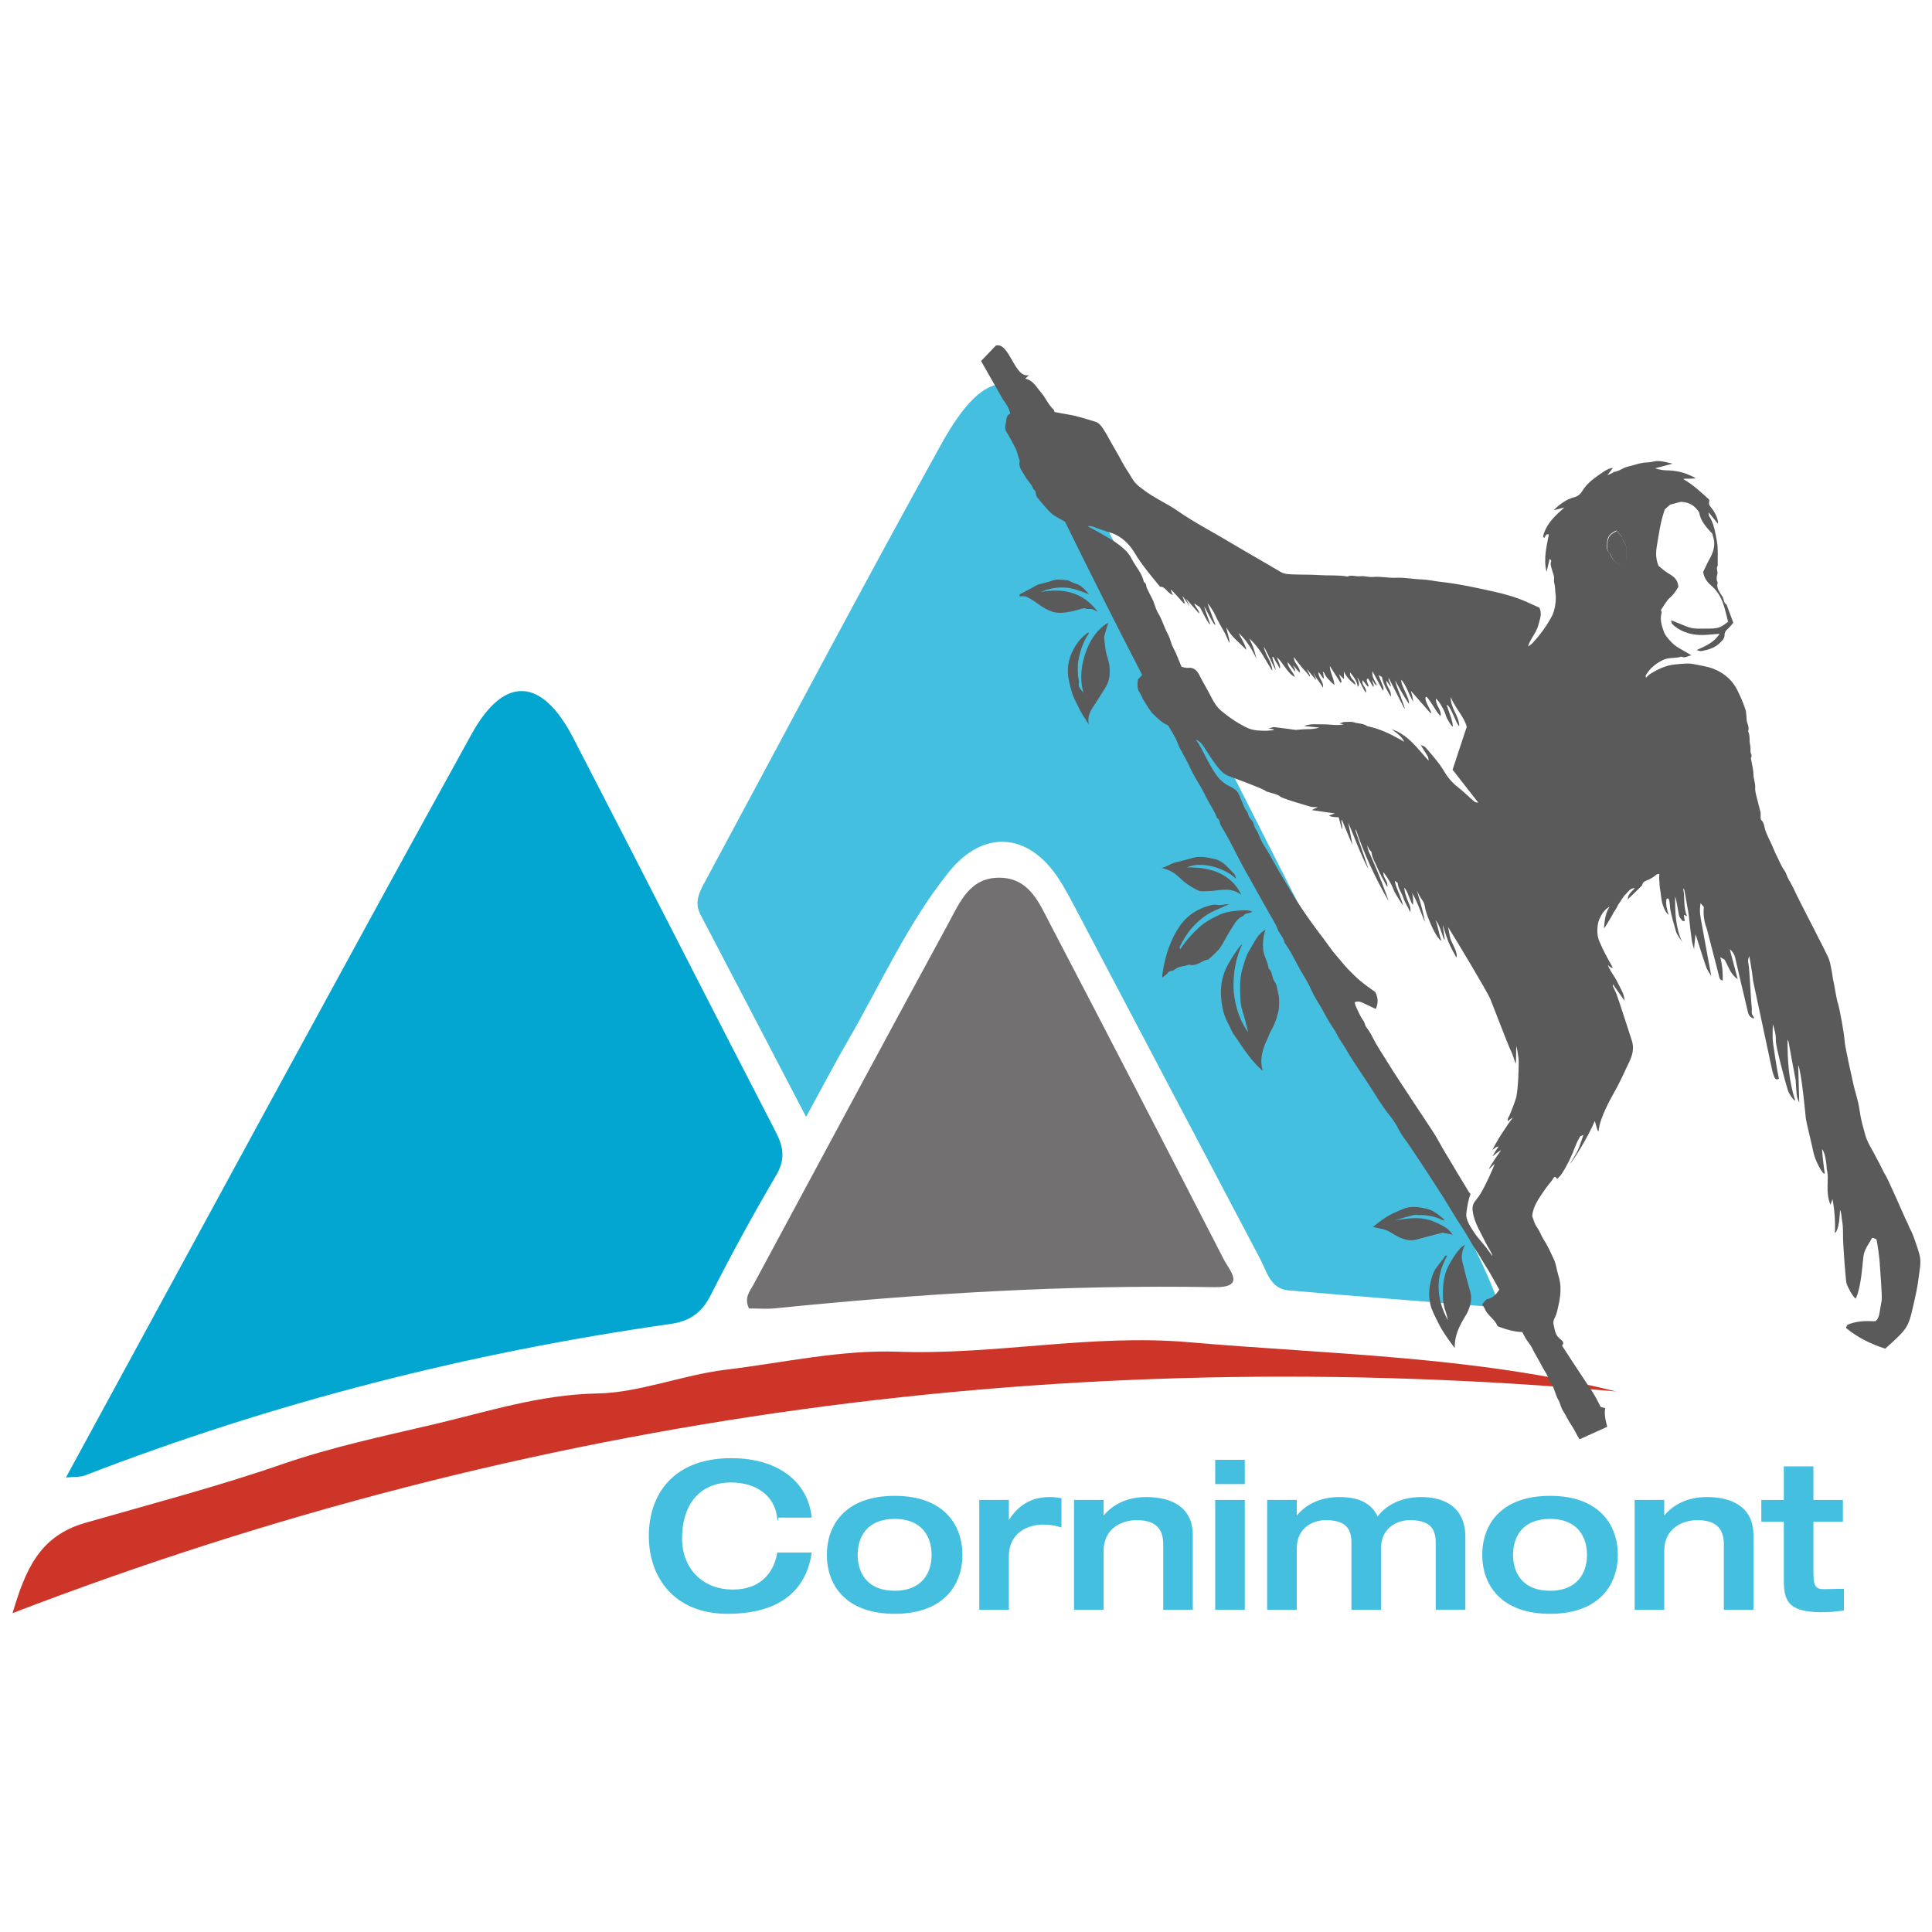 <?xml version="1.0" encoding="utf-8"?>
<!-- Generator: Adobe Illustrator 28.1.0, SVG Export Plug-In . SVG Version: 6.00 Build 0)  -->
<svg version="1.1" id="Calque_1" xmlns="http://www.w3.org/2000/svg" xmlns:xlink="http://www.w3.org/1999/xlink" x="0px" y="0px"
	 viewBox="0 0 2834.65 2834.65" style="enable-background:new 0 0 2834.65 2834.65;" xml:space="preserve">
<style type="text/css">
	.st0{fill:#45BFDF;}
	.st1{fill:#03A6D0;}
	.st2{fill:#727070;}
	.st3{fill:#CD3529;}
	.st4{fill:#45BFDF;stroke:#45BFDF;stroke-width:2;stroke-miterlimit:10;}
	.st5{fill:#5A5A5A;}
</style>
<g>
	<g>
		<g>
			<path class="st0" d="M2200.79,1918.48c-107.82-8.67-209.28-16.33-310.59-25.25c-26.29-2.3-31.42-27.5-41.22-46.04
				c-88.41-167.28-176.37-334.81-264.58-502.2c-10.1-19.16-19.89-38.66-31.79-56.7c-44.25-67.06-110.15-71.46-160.38-8.95
				c-60.88,75.78-100.22,164.89-148.65,248.39c-19.72,34.01-37.88,68.94-60.86,110.99c-53.53-102.61-104.2-199.82-155.04-296.93
				c-9.82-18.74-0.95-34.01,7.6-49.86C1150.3,1078.5,1263.39,864,1380.87,651.94c66.16-119.44,118.71-118.49,182.6,5.25
				c182.68,353.69,361.91,709.15,542.07,1064.13C2137.24,1783.86,2175.01,1843.7,2200.79,1918.48z"/>
			<path class="st1" d="M96.72,2167.85c200.83-368.73,396.42-730.3,594.9-1090.31c48.2-87.43,103.28-83.89,149.38,5.08
				c99.55,192.16,197.38,385.23,296.85,577.42c11.81,22.81,14.81,40.85,0.87,64.53c-33.95,57.63-65.96,116.49-96.21,176.14
				c-13.1,25.84-31.14,37.91-58.86,41.83c-295.02,41.95-581.99,115.12-860.07,222.61C118.54,2167.15,112.54,2166.39,96.72,2167.85z"
				/>
			<path class="st2" d="M1098.92,1919.71c-7.6-15.57,1.35-25.2,6.73-35.21c95.11-176.82,190.12-353.69,286.02-530.06
				c16.61-30.55,31.09-67.06,74.91-66.66c43.55,0.39,57.88,36.7,73.99,67.53c85.66,163.88,170.53,328.19,255.07,492.69
				c8.42,16.36,33.28,41.36-14.28,40.54c-215.09-3.7-429.42,9.2-643.33,31C1124.71,1920.89,1111.1,1919.71,1098.92,1919.71z"/>
			<path class="st3" d="M2371.13,2041.56c-808.5-71.63-1592.81,33.22-2352.72,325.24c18.99-63.55,39.2-113.04,106.7-132.46
				c96.52-27.75,194.55-53.39,288.43-85.88c73.57-25.48,149.46-41.41,223.14-58.72c77.86-18.29,155.72-43.77,239.81-45.23
				c61.47-1.07,124.57-27.1,188.35-34.85c84-10.18,168.48-29.4,252.12-26.43c143.04,5.11,283.74-26.35,427.17-13.94
				C1953.27,1987.36,2163.89,1989.74,2371.13,2041.56z"/>
		</g>
	</g>
	<g>
		<path class="st4" d="M1141.2,2225.73c-4.49-32.43-31.23-51.63-69.05-51.63c-41.44,0-72.36,27.61-72.36,83.44
			c0,44.72,30.92,75.64,75.36,75.64c46.83,0,62.46-31.82,66.05-54.35h48.62c-6.31,42.62-34.23,87.96-122.47,87.96
			c-77.44,0-114.39-52.83-114.39-113.18c0-60.35,35.44-113.18,119.78-113.18c73.85,0,112.29,39.03,117.08,85.27h-48.62V2225.73z"/>
		<path class="st4" d="M1312.63,2195.71c71.15,0,98.45,41.72,98.45,85.55c0,43.83-27.33,85.55-98.45,85.55s-98.45-41.72-98.45-85.55
			C1214.17,2237.43,1241.47,2195.71,1312.63,2195.71z M1312.63,2334.99c40.23,0,55.24-26.12,55.24-53.73
			c0-27.61-15.01-53.73-55.24-53.73c-40.23,0-55.24,26.12-55.24,53.73C1257.38,2308.87,1272.39,2334.99,1312.63,2334.99z"/>
		<path class="st4" d="M1437.82,2201.71h41.44v30.92h0.59c11.11-18.01,28.23-35.13,60.04-35.13c6.31,0,11.11,0.59,16.5,1.52v40.82
			c-11.42-3.59-19.22-3.9-26.43-3.9c-21.01,0-50.73,11.11-50.73,48.03v76.85h-41.44v-159.11H1437.82z"/>
		<path class="st4" d="M1576.81,2201.71h41.44v24.02h0.59c13.52-17.11,34.51-28.23,62.74-28.23c34.23,0,67.53,12.32,67.53,55.24
			v108.08h-41.41v-94.86c0-17.11-5.7-36.61-39.93-36.61c-21.6,0-49.52,12.01-49.52,45.93v85.55h-41.44L1576.81,2201.71
			L1576.81,2201.71z"/>
		<path class="st4" d="M1783.96,2142.85h41.41v33.61h-41.41V2142.85z M1783.96,2201.71h41.41v159.11h-41.41V2201.71z"/>
		<path class="st4" d="M1983.9,2265.94c0-16.5-2.1-36.61-39.03-36.61c-14.42,0-43.24,8.11-43.24,42.93v88.55h-41.44v-159.11h41.44
			v24.02h0.59c13.52-17.11,34.51-28.23,62.74-28.23c18.6,0,45.03,3.31,56.14,29.43c10.21-14.7,31.23-29.43,64.53-29.43
			c25.5,0,63.35,9.01,63.35,57.63v105.66h-41.44v-94.86c0-16.5-2.1-36.61-39.03-36.61c-14.42,0-43.24,8.11-43.24,42.93v88.55h-41.44
			v-94.83H1983.9z"/>
		<path class="st4" d="M2274.21,2195.71c71.15,0,98.45,41.72,98.45,85.55c0,43.83-27.33,85.55-98.45,85.55s-98.45-41.72-98.45-85.55
			C2175.75,2237.43,2203.05,2195.71,2274.21,2195.71z M2274.21,2334.99c40.23,0,55.24-26.12,55.24-53.73
			c0-27.61-15.01-53.73-55.24-53.73s-55.24,26.12-55.24,53.73C2218.96,2308.87,2233.97,2334.99,2274.21,2334.99z"/>
		<path class="st4" d="M2399.4,2201.71h41.41v24.02h0.59c13.52-17.11,34.51-28.23,62.74-28.23c34.23,0,67.53,12.32,67.53,55.24
			v108.08h-41.41v-94.86c0-17.11-5.7-36.61-39.93-36.61c-21.6,0-49.52,12.01-49.52,45.93v85.55h-41.41L2399.4,2201.71
			L2399.4,2201.71z"/>
		<path class="st4" d="M2618.25,2231.74h-33.02v-30.02h33.02v-49.24h41.41v49.24h43.24v30.02h-43.24v72.64
			c0,18.32,0.9,28.23,15.01,28.23c10.21,0,19.81-0.31,29.71-0.59v30.02c-11.11,1.51-19.22,2.41-31.82,2.41
			c-50.45,0-54.35-18.01-54.35-48.03v-84.68H2618.25z"/>
	</g>
</g>
<g>
	<g>
		<path class="st5" d="M1461.21,507c20.11-5.32,27.29,48.91,48.49,43.31c-2.11,2.03-3.3,3.18-5.42,5.22
			c11.59,2.6,15.77,11.76,22.16,19.03c7.4,8.42,11.42,19.13,19.75,26.71c0.66,0.6,0.59,1.99,0.9,3.17
			c7.25,1.36,14.56,2.87,21.91,4.07c13.01,2.12,25.41,6.54,38,10.2c5.73,1.67,9.25,6.83,12.24,11.43
			c6.08,9.34,10.88,19.49,16.7,29.01c6.49,10.63,11.58,22.02,18.66,32.37c3.66,5.35,6.39,11.33,10.68,16.42
			c3.77,4.47,8.36,7.59,12.93,11.06c15.66,11.88,33.87,19.57,49.85,30.72c23.89,16.67,49.75,29.92,74.65,44.83
			c25.07,15.02,50.57,29.3,75.67,44.26c6.17,3.68,12.64,3.75,19.2,3.99c12.76,0.47,25.56,0.11,38.29,0.99
			c13.68,0.95,27.48-0.38,41.07,2.08c6.19-2.76,12.51,0.32,18.8-0.44c6.17-0.75,12.51,1.66,18.47,1.09
			c11.61-1.11,22.93,1.71,34.36,1.15c12.51-0.61,24.7,2.16,37.13,2.45c8.73,0.2,17.39,2.34,26.12,3.31
			c26.93,2.99,53.39,8.59,79.76,14.53c16.76,3.77,33.41,8.26,49.13,15.53c6.22,2.88,12.49,5.62,17.97,8.08
			c4.26,9.41,0.45,17.27-1.5,25.25c-1.83,7.5-6.3,13.74-10.06,20.3c-2.02,3.52-4.07,7.01-5.1,11.52c2.18-1.7,4.65-3.13,6.5-5.13
			c11.44-12.35,21.37-25.76,29.07-40.81c3.35-6.55,5.69-20.19,4.96-28.57c-0.3-3.49-0.99-9.18-1.07-12.69
			c-0.08-3.9-2.05-7.17-1.33-11.6c0.72-4.45-2.02-9.43-3.16-14.2c-0.94-3.92-2.87-7.71-1.09-11.99c0.4-0.96-0.56-2.49-2.21-3.72
			c-1.45,6.06-2.91,12.11-4.6,19.19c-4.69-19.16-0.05-37.03,3.47-55.06c-5.15-1.34-4.76,3.44-7.11,5.24
			c-0.48-0.87-1.49-1.85-1.32-2.56c2.14-9.24,7-17.25,12.88-24.38c5.14-6.24,11.56-11.43,18.19-17.83l-15.61,4.13
			c7.91-8.67,20.06-16.67,29.02-18.76c5.7-1.33,9.64-4.27,12.7-9.21c5.66-9.12,13.39-16.1,22.3-22.24
			c6.57-4.53,12.63-9.61,20.5-11.7c0.61-0.16,1.3,0.02,2.21,0.04c-2.17,2.82-4.27,5.57-7.96,10.38c4.11-1.76,6.03-2.52,7.89-3.42
			c0.55-0.27,0.89-1.31,1.38-1.34c7.79-0.59,13.63-6.27,21.06-7.89c7.56-1.65,14.9-4.5,22.52-5.63c4.22-0.63,8.59-0.28,12.92-1.34
			c3.73-0.91,7.59-1.38,11.42-1.02c5.58,0.51,10.97,2.13,18.53,3.74l-25.78,6.82c5.4,1.64,10.35,2.83,15.86,2.94
			c12.04,0.24,24.21,1.99,35.4,7.42c2.79,1.35,5.81,2.24,8.49,4.41c-3.19,0.17-6.37,0.46-9.56,0.48c-2.86,0.02-5.72-0.23-8.93,0.51
			c14.58,8.21,26.39,19.45,38.31,30.35c0.29,3.27-1.77,5.88,1.23,9.52c5.44,6.6,10.13,14.14,11.64,22.99
			c0.1,0.6-0.25,1.27-0.49,2.37c-4.11-5.05-8.04-9.88-13.37-16.43c0.43,3.43,0.24,4.61,0.72,5.35c7.23,11.09,9.01,24.1,11.35,36.5
			c2.22,11.82,1.03,24.29,1.33,36.48c-3.1,4,0.76,8.3-0.67,12.77c-1.08,3.38-1.57,8,0.62,11.83c-2.63,8.6,3.19,14.51,7.02,20.85
			c2.24,3.71,1.36,8.99,5.89,11.44c3.21,8.66,6.42,17.32,9.92,26.74c-2.39,2.81-4.45,5.85-7.13,8.2c-3.14,2.75-5.78,5.55-5.66,9.97
			c0.13,4.95-3.12,7.66-6.21,10.89c-7.5,7.83-17.19,10.55-27.2,12.55c-2.18,0.44-4.7-0.77-7.78-1.36
			c13.28-5.92,25.92-11.19,33.92-23.99c-6.31,0.52-12.13,0.98-17.94,1.47c-15.65,1.32-30.55-0.9-43.98-9.62
			c-2.79-1.81-5.43-3.98-7.72-6.38c-1-1.05-0.94-3.1-1.51-5.26c8.04,3.22,15.22,5.9,22.23,8.95c10.03,4.37,20.7,3.27,31.04,3.23
			c5.9-0.02,12.16,0.21,18.14-2.12c4.89-1.9,8.31-5.23,12.22-7.84c-2.47-9.33-4.21-18-7.08-26.27c-3.6-10.35-9.23-19.72-17.72-26.91
			c-6.11-5.17-10.38-11.22-11.81-19.98c1.64-3.4,3.63-7.31,5.43-11.31c2.38-5.29,5.67-10.02,7.82-15.58
			c3.4-8.77,4.21-16.87,1.1-25.55c-0.47-1.32-0.74-2.72-1.1-4.08c-9.04-9.05-17.16-18.66-19.11-30.91
			c-6.28-9.64-14.28-15.08-27.06-15.4l-15.59,4.12c-2.95,2.65-5.38,4.83-7.9,7.09c-0.87,2.89-1.81,6.03-2.76,9.18
			c-3.78,12.54-5.54,25.5-7.79,38.34c-1.96,11.14-3.89,22.44,1.51,35.19c4.16,3.21,9.32,8.19,15.36,11.61
			c7.7,4.36,13.36,9.54,13.7,19.32c-3.33,5.23-6.62,10.84-12.06,15.51c-5.56,4.78-9.01,12.01-13.5,18.33
			c0.42,1.59,1.34,3.05,1.01,4.15c-2.92,9.81,0.27,19,3.33,27.93c1.52,4.45,5.02,8.38,8.19,12.06c4.4,5.11,9.54,9.46,15.59,12.69
			c5.26,2.81,10.33,5.96,16.76,9.7c-5.66,0.62-9.48,4.78-14.64,1.85c-8.86,2.89-18.7,0.77-27.21,4.95
			c-10.58,5.19-19.62,12.33-25.45,22.89c-0.26,0.47,0.18,1.32,0.49,3.18c2.28-2.12,3.94-4.24,6.09-5.56
			c11.42-6.99,23.63-12.97,36.9-14.03c9.34-0.75,19.04-2.23,28.49-0.15c9.26,2.04,18.74,3.07,27.68,6.68
			c12.82,5.17,23.25,12.81,31.03,24.59c3.96,6,6.54,12.27,9.47,18.64c2.29,4.98,3.99,10.02,5.84,15.1
			c2.03,5.59,1.61,11.37,2.28,17.07c0.63,5.35,4.36,10.3,2.02,16.03c3.27,6.36,1.42,13.49,3.03,20.14c0.76,3.15,0.39,6.58,0.54,9.88
			c0.14,2.99,2.98,5.71,0.72,9c-0.43,0.63,0.1,1.95,0.26,2.94c1.21,7.39,3.32,14.76,3.4,22.16c0.07,6.31,2.84,12.23,2.47,18.05
			c-0.41,6.55,1.73,12.14,3.04,18.08c1.36,6.18,3.29,12.24,4.74,18.41c0.44,1.88,0.02,3.94,0.18,5.9c0.17,2.02-0.17,4.81,0.99,5.89
			c4.52,4.18,4.22,10.01,5.98,15.1c2.53,7.29,6.14,14.05,9.37,21.01c2.39,5.14,4.3,10.58,6.94,15.64
			c3.96,7.6,6.85,15.77,11.96,22.77c2.56,3.5,3.19,7.87,5.46,11.73c4.82,8.2,9.16,16.89,13.11,25.49
			c4.06,8.83,42.4,82.21,46.04,91.25c3.48,8.64,6.15,29.46,6.32,30.13c1.52,5.79,4.91,28.16,6.62,33.4
			c3.55,10.86,10.03,48.82,10.36,56.57c0.39,9.11,10.08,51.23,12.79,63.68c2.1,9.62,5.22,19.02,7.39,28.63
			c1.73,7.63,2.43,15.49,4.1,23.14c1.72,7.9,4.06,15.67,6.13,23.5c1.22,4.58,3.18,8.79,5.23,13.08c2.02,4.23,4.53,8.08,6.72,12.16
			c2.34,4.36,4.53,8.8,6.95,13.11c4.04,7.19,7.03,14.91,11.5,21.89c2.49,3.89,25.72,56.02,28.17,61.97c1.39,3.37,3.5,6.46,4.66,9.89
			c1.19,3.54,3.1,6.64,4.64,9.93c3.61,7.7,5.9,16,8.84,24.02c0.89,2.44,2.82,9.56,3.07,10.58c2.62,10.95-0.21,21.54-1.43,32.33
			c-1.65,14.64-5.03,28.92-8.33,43.16c-2.61,11.29-4.89,23.04-11.92,32.87c-7.36,10.29-28.1,27.56-28.83,28.53
			c-20.74-6.69-40.21-16.08-57.04-30c-0.17-0.63-0.43-1.04-0.32-1.3c0.52-1.27,1.14-2.5,1.69-3.64c13.2-5.77,26.93-5.89,40.96-5.26
			c4.3-2.97,5.57-7.55,6.46-13.1c0.93-5.76,1.93-11.56,3.02-17.31c1.06-5.6-2.74-51.55-2.89-55.54c-0.23-5.92-3.42-29.34-4.62-33.87
			c-1.94-1.83-6.32-2.95-6.58-2.46c-4.03,7.61-9.59,14.41-11.83,22.99c-0.51,1.97-0.83,3.75-1.04,5.79
			c-1.82,17.48-3.06,35.07-7.93,52.09c-0.79,2.75-2.02,5.38-3.06,8.13c-4.68-2.55-12.54-18.13-13.61-22.27
			c-1.43-5.53-4.86-55.09-5.08-65.56c-0.18-8.57,0.3-17.26-1.37-25.97c-0.98-5.12-0.63-10.55-3.03-16.53
			c-0.5,6.77-1.17,29.55-7.61,34.27c0.75-17.5-0.4-33.82-3.5-49.97c-0.82,2.38-1.65,4.76-2.9,8.38c-3.92-9.37-4.39-17.82-4.37-26.72
			c0.01-8.22,1.18-16.61-1.01-24.82c-0.38-1.44-0.61-22.03-7.02-30.21c-0.02,5.61,3.18,32.56,4.03,35.81
			c-2.94,3.08-14.91-20.66-16.76-31.34c-1.05-6.04-10.53-44.35-11.04-49.01c-0.47-4.32-6.36-69.2-11.25-78.62
			c0.5,17.91,1,35.83,1.54,55.34c-1.18-3-1.77-4.69-2.5-6.32c-1.89-4.19-2.63-26.31-2.75-26.96c-1.84-9.77-3.73-19.53-5.54-29.31
			c-1.62-8.74-3.16-17.49-4.77-26.24c-0.24-1.3-0.66-2.56-1.62-3.71c-0.07,29.88,1.55,59.52,11.34,89.37
			c-3.13-0.72-9.28-10.52-10.69-14.79c-3.77-11.45-18.4-66.52-17.84-73.63c0.61-7.8-2.14-15.87-4.17-23.77
			c-0.67,6.37-0.36,12.71-0.57,19c-0.24,6.98,7.54,54.37,9.29,60.98c-5.08,3.08-6.57-2.2-7.12-3.5c-2.15-5.1-3.12-10.72-4.32-16.19
			c-0.18-0.8-26.32-123.16-26.32-123.16c-0.71-6.95-2.44-18.89-3.67-25.46c-0.94-4.98-1.63-9.05-2.07-11.75
			c-1.16,3.29-1.65,4.82-1.74,6.27c-0.13,2.12,0.26,3.68,0.5,4.72c1.82,8.13,3.48,55.26,5,65.63c-0.04,1.88-0.07,3.74-0.11,5.62
			c-0.12,1.52,0.24,3.06,1.06,4.39c0.88,1.44,1.64,2.68,2.32,3.8c-0.6,1.04-0.83,1.43-2.49,0.66c-3.1-1.44-5.33-4.26-6.23-7.56
			c-1.4-5.14-18.67-79.47-18.7-79.79c-0.36-1.93-1.18-4.97-3.22-8.19c-1.69-2.66-3.62-4.48-5.03-5.61l11.64,44.04
			c-11.12-7.5-13.27-18.72-19.38-28.8c-1.03-0.57-3.18-1.75-6.18-3.4c3.06,11.46,3.95,22.67,3.62,34.15
			c-1.21-0.13-2.14-0.49-2.87-1.05c-1.68-1.29-2.1-3.34-2.23-3.97c-0.74-3.43-8.07-31.58-18.18-70.55
			c-2.42-6.23-4.72-14.65-4.79-24.66c-0.02-2.7,0.13-5.24,0.38-7.6c-1.56-1.77-3.23-3.65-4.98-5.63c-0.67,5.43-0.92,9.84-0.66,14.27
			c0.16,2.67,0.52,4.26,1.17,8.73c0.78,5.45,13.09,71.2,15.41,84.18c-3.22-5.49-5.59-8.69-7.05-12.25
			c-1.52-3.73-10.84-32.26-11.92-36.35c-1.14-4.33-4.09-12.82-4.43-12.74c-0.17,7.28-1.68,14.79-1.85,22.07
			c-0.45,0.08,0.45-0.08,0,0c-1.14-4.32-2.61-8.59-3.34-12.99c-0.71-4.26-3.83-30.18-4.39-36.56c-0.4-4.59-5.66-31.37-6.39-36.73
			c-0.16-1.19-0.92-2.29-2.07-3.28c3.25,13.21-0.22,27.08,5.87,40.92c-2.31-1.07-3.16-1.45-4.74-2.19c0.46,3.17,0.87,5.96,1.34,9.13
			c-1.62-0.1-3.09,0.23-3.48-0.28c-2.23-2.88-4.66-5.54-5.28-9.54c-1.09-7.05-4.15-24.39-5.31-25.84
			c-0.28,22.72,0.5,45.22,10.36,66.68c-1.61-2.47-3.31-4.89-4.82-7.42c-1.52-2.54-3.38-5.04-4.18-7.82
			c-3.11-10.83-6.43-21.65-8.48-32.69c-0.96-5.19-0.14-10.75-2.71-16.09c-0.86,0.05-1.84,0.1-2.78,0.16
			c-1.77,8.03,0.59,15.52,3.03,23.86c-4.88-4.2-6.47-8.84-8.24-13.69c-3.08-8.47-2.83-17.46-4.62-26.08
			c-0.38-1.82-0.6-9.92-0.88-12.17c-0.31-2.47,0.02-5.03,0.08-8.3c-1.87,0.49-3.49,0.45-4.38,1.24c-4.28,3.76-9.05,6.54-14.37,8.56
			c-1.8,0.68-3.66,1.73-4.93,3.13c-1.15,1.26-1.13,3.6-2.31,4.79c-6.43,6.5-13.08,12.78-20.42,19.89
			c1.05-6.83,1.05-6.83,10.47-16.63c-6.69-0.29-9.47,5.17-13.01,8.5c-4.14,3.89-6.75,9.37-10.23,14.01
			c-1.92,2.55-2.82,5.85-4.7,8.43c-1.99,2.74-3.75,5.61-5.2,8.66c-1.22,2.57-2.95,4.92-4.33,7.41c-2.31,4.15-4.76,8.23-7.83,12.07
			c0.93-11.07,1.87-22.05,8.24-31.84c-7.85,4.29-12.13,11.67-15.33,19.2c-2.09,4.92-2.42,10.32-2.58,15.54
			c-0.18,5.66,0.89,11.29,3.1,16.5c5.61,13.21,12.37,25.65,19.54,38.06c-2.58,1.44-6-3.05-7.27-3.64
			c3.4,9.15,10.07,16.53,14.14,25.2c4.05,8.63,10.04,16.55,10.35,27.05c-5.6-7.91-11.19-15.82-17.22-24.34
			c0.17,1.66,0.03,2.73,0.4,3.58c1.59,3.66,3.37,7.24,5.01,10.89c1.63,3.65,20.45,61.98,22.61,68.67c3.56,11.02,0.81,21.18-3.86,31
			c-7.55,15.87-14.62,31.94-23.48,47.22c-3.9,6.72-7.64,13.85-10.89,21.05c-4.77,10.57-9.41,21.26-10.8,34.22
			c-3.23-5-3.05-10.33-5.58-15.68c-8.84,22.72-34.16,62.24-36,62.38c4.06-6.97,8.26-13.18,11.4-19.88
			c3.04-6.5,4.99-13.51,8.07-22.11c-2.88,1.33-4.48,1.53-4.94,2.36c-2.48,4.46-4.86,8.87-6.7,13.77
			c-5.3,14.16-11.73,27.9-19.99,40.65c-1.8,2.78-4.33,5.08-6.68,7.79c-0.73-0.84-1.69-1.95-2.65-3.06
			c-0.73,0.15-1.78,0.06-2.02,0.45c-4.4,7.26-10.56,13.33-15.08,20.3c-7.03,10.86-15.51,21.34-17.09,36.74
			c1.72,4.29,3.11,10.94,6.73,15.98c4.67,6.51,7.04,14.06,11.43,20.7c5.42,8.2,9.17,17.56,13.51,26.45
			c3.64,7.45,4.26,16.31,6.86,24.33c4.59,14.17,3.42,28.34,0.28,42.4c-1.43,6.39-2.36,12.99-5.54,19.01
			c-1.47,2.78-2.69,6.58-2.01,9.44c1.78,7.47,2.08,15.53,8.88,21.35c2.65,2.27,8.35,5.42,3.61,10.36
			c5.11,7.89,9.88,15.29,14.7,22.65c4.82,7.36,9.7,14.69,14.56,22.03c4.85,7.34,9.62,14.75,14.59,22.01
			c5.05,7.37,8.75,15.45,12.94,23.33l6.55,1.78c-1.59,9.66,0.63,18.54,3.05,27.36c-23.35,10.56-17.25,7.8-40.6,18.36
			c-4.59-6.9-7.66-14.62-12.46-21.47c-4.49-6.41-7.51-13.77-11.89-20.37c-3.11-4.68-3.86-10.87-6.72-15.77
			c-5.39-9.23-6.04-20.68-13.78-28.73c-1.53-7.74-6.68-13.72-10.12-20.52c-4.6-9.08-10.17-17.68-14.61-26.84
			c-2.91-6-7.7-10.59-10.68-16.43c-1.21-2.37-2.49-4.69-3.83-7.2c-11.23-0.35-22.26-3.37-33.07-7.39c-1.3-0.48-3.13-1.1-3.56-2.14
			c-3.97-9.67-14.13-14.64-18.17-24.24c-1.01-2.41-2.67-4.55-4.16-7.04c2.31-2.58,4.29-4.8,6.44-7.2
			c8.89-1.47,14.58-7.38,18.78-14.37c-6.7-11.72-12.76-23.38-19.84-34.38c-4.95-7.68-9.18-15.77-14.44-23.31
			c-5.96-8.54-10.38-18.19-16.16-26.96c-8.62-13.08-17.01-26.37-24.96-39.8c-8.84-14.94-18.59-29.25-27.96-43.8
			c-9.16-14.22-18.63-28.3-28.02-42.38c-5.29-7.92-11.64-15.17-15.95-23.86c-3.77-7.59-8.38-14.72-13.74-21.28
			c-11.38-13.91-20.16-29.47-29.96-44.38c-9.68-14.72-19.62-29.25-28.98-44.2c-3.99-6.36-7.36-13.15-11.8-19.19
			c-4.54-6.16-7.26-13.42-11.5-19.47c-7-9.99-12.29-20.91-18.31-31.33c-4.58-7.92-9.92-15.54-13.65-24.09
			c-3.67-8.42-8.3-16.55-13.07-24.37c-9.22-15.12-16.09-31.59-26.56-45.97c-1.61-8.08-8.12-13.62-10.84-21.26
			c-2.29-6.44-6.31-12.27-9.68-18.31c-6.36-11.38-12.99-22.62-19.2-34.08c-5.64-10.4-11.54-20.65-17.42-30.91
			c-4.3-7.51-8.18-15.27-12.13-22.97c-7.68-14.94-15.34-29.89-24.12-44.2c-2.27-3.7-1.39-8.97-5.91-11.43
			c-3.28-9.83-9.57-18.16-14.22-27.29c-3.68-7.22-7.3-14.66-11.6-21.7c-5.99-9.79-11.65-20.03-16.33-30.37
			c-4.82-10.64-11.74-20.09-15.78-31.17c-3.12-8.56-8.68-16.24-13.7-25.29c-8.01-3.06-15.03-9.74-21.74-16.34
			c-5.4-5.32-8.95-12.55-13.26-18.94c-1.56-2.32-2.8-4.83-3.91-7.41c-1.03-2.4-2.33-4.54-3.67-6.75c-3.2-5.28-2.59-11.66-1.7-17.98
			l6.11-6.6c-38.4-74.36-75.9-148.89-113.14-224.77c-7.08-4.47-16.36-8.05-23.11-15.24c-6.23-6.65-12.05-13.7-17.87-20.73
			c-2.81-3.39-0.59-9.25-5.48-11.77c-2.19-7.49-8.65-12.24-12.16-18.99c-3.77-7.25-10.44-13.27-7.78-22.67
			c-2.68-6.24-3.3-12.97-6.72-19.31c-4.22-7.83-7.96-15.83-12.98-23.31c-1.94-2.9-2.08-8.16-0.96-11.68
			c1.61-5.02-0.43-11.89,6.6-14.85c-1.27-8.19-6.05-14.44-11.12-21.71c-10.53-18.54-21.07-37.07-31.6-55.61L1461.21,507z
			 M1754.39,1085.06c1.28,1.83,2.64,3.61,3.82,5.51c6.44,10.37,11.34,21.59,17.41,32.14c6.93,12.05,14.18,24.13,27.64,30.45
			c2.86,1.34,5.67,2.92,8.18,4.81c2.06,1.55,4.17,3.46,5.33,5.69c2.33,4.45,3.87,9.3,6.02,13.85c1.99,4.23,3.45,9.37,6.16,12.41
			c3.04,3.4,2.08,7.77,5.24,10.82c2.72,2.63,5.13,6.45,5.82,10.09c0.82,4.33,3.91,7.03,5.45,10.76c2.9,7.03,5.88,14.21,10.07,20.51
			c8.37,12.57,14.83,26.2,22.63,39.09c7.45,12.31,14.71,24.84,22.29,37.07c10.1,16.29,21.21,31.97,32.72,47.39
			c6,8.04,12.26,16.02,18.02,24.3c5.74,8.25,12.75,15.62,19.11,23.45c5.17,6.37,11,12.1,16.82,17.86
			c6.45,6.39,13.57,11.88,20.85,17.21c3.79,2.77,7.61,5.51,9.98,7.22c4.4,8.96,4.22,16.39,0.62,24.67
			c-5.85-2.76-11.68-5.4-17.4-8.23c-4.25-2.1-8.44-3.76-13.58-1.68c0.57,2.16,0.76,3.93,1.49,5.44c3.46,7.15,6.21,14.88,10.95,21.08
			c2.62,3.42,2.38,7.43,5.12,10.83c3.57,4.43,6.61,9.79,9.19,15.01c5.56,11.22,12.69,21.43,19.17,32.05
			c6.28,10.31,12.85,20.44,19.46,30.55c11.6,17.73,23.4,35.32,34.99,53.06c8.03,12.29,16.64,24.29,23.56,37.19
			c6.84,12.75,14.79,24.81,22,37.31c7,12.14,14.64,23.99,21.74,36.12c0.65,1.11,1.73,1.97,2.38,2.7c-3.14,6.66-6.94,28.45-6.27,32.6
			c1.39,8.6,6.17,15.68,10.66,22.6c5.46,8.42,12.51,15.79,18.73,23.72c3.09,3.93,5.87,8.1,8.79,12.16c0.9-1.84-7.26-14.38-9.92-19.9
			c-6.71-13.89-15.31-27-18.31-42.51c-1.18-6.09-1.48-12.04,2.4-17.39c2.38-3.28,5.11-6.31,7.3-9.7
			c7.75-11.99,21.09-41.78,21.93-45.74c-3.68,3.48-6.07,5.74-8.46,8c1.86-5.69,14.69-23.43,17.83-27.85
			c-3.79,1.38-11.16,7.94-12.33,8.77c-0.34-0.38,5.88-10.53,8.81-14.33c-1.81-0.21-3.49,0.28-9.16,5.18
			c4.11-9.74,21.73-37.27,30.18-47.61c0.08-0.1-4.9,2.38-7.6,5.47c0.17-2.7-0.1-3.87,0.34-4.62c4.78-8.2,11.27-28,11.58-28.98
			c3.54-11.32,4.58-51.8,3.96-57.86c-0.37-3.65-2.07-15.25-3.31-19.01c-0.55,7.18-0.01,21.71-0.91,25.85
			c-3.28-8.52-4.74-14.83-8.09-21.13c-2.6-4.88-26.54-67.57-29.45-74.43c-4.14-9.77-48.88-84.61-61.89-105.17
			c1.32,4.99,2.23,12.11,3.55,17.1c1.44,5.44,11.79,21.51,8.85,27.97c-1.37-2.8-7.2-12.13-11.99-23.9
			c-4.38-10.76-7.79-24.16-8.04-24.29c-0.24,1.46,3.16,20.11,2.81,22.27c-2.56-1.11-6.93-23.77-14.09-29.5
			c3.14,2.51,5.97,23.92,9.52,30.75c-8.25-3.17-20.78-34.86-23.53-45.4c-0.2-0.75-1.52-10.13-3.57-12.33
			c-5.62-8-7.1-12.1-9.31-16.27c0,0,8.39,25.46,12.19,46.86c-6.36-14.34-10.65-29.52-19.67-44.08c1.97,3.18,2.51,11.95,2.1,18.38
			c-3.13-0.79-8.36-22.42-12.88-24.81c0.36,6.38,2.1,10.21,3.87,15.85c1.76,5.6,6.53,12.04,4.9,19.93
			c-3.5-7.88-7.97-14.39-10.23-21.37c-2.44-7.52-7.87-13.79-8.24-22c-0.67,0.95-3.29-3.25-3.96-2.29c-0.65-1.72,0.65,1.72,0,0
			c-0.21,3.81,4.55,14.83,5.78,17.95c1.33,3.38,5.42,14.06,6.04,17.76c-2.3-3.42-3.68-5.25-4.83-7.21
			c-3.16-5.37-6.97-10.51-9.16-16.27c-3.48-9.17-8.69-17.08-14.66-25.3c-1.43,8.27,7.44,12.86,5.46,21.58
			c-5.12-9.72-10.58-18.41-14.36-27.78c-3.05-7.55-7.82-14.54-8.65-23.01c-0.13-1.33-2.11-2.41-3-3.76
			c-0.83-1.25-1.37-2.71-3.01-6.09c0.25,3.16,0.2,3.85,0.38,4.48c1.18,4.22,8.43,18.79,10.67,25c2.08,4.08,19.21,47.28,19.72,51.58
			c-19.2-33.56-35.56-68.35-47.85-105.04c-0.43,1.17-0.47,2.19-0.16,3.11c2.9,8.77,18.21,53.18,18.63,55.12
			c-8.99-14.5-28.17-66.07-29.49-67.43c0,0,6.3,32.07,5.96,32.16c-5.2-12.4-10.39-24.81-15.59-37.21c-0.87,2.82-0.2,5.09,0.32,7.4
			c0.52,2.26,0.4,7.03-0.06,7.14c-1.5-5.69-3.01-11.38-4.73-17.87c-2.35-0.15-11.8-0.09-14.04-2.62c3.01-1.04,5.5-1.91,8.56-2.97
			c-11.38-1.66-21.96-3.2-34.02-4.95c3.28-1.59,5.24-2.54,8.79-4.26c-4.71-0.26-7.79,0.11-10.52-0.7
			c-4.4-1.32-41.83-12.01-44.67-14.93c-4.08-4.18-18.9-5.91-21.62-8.29c-4.29-3.77-45.02-18.22-55.32-22.38
			c-3.94-1.6-7.65-4.61-10.55-7.81c-8.11-8.94-14.6-19.14-21.09-29.3C1765.65,1094.55,1761.91,1087.99,1754.39,1085.06z
			 M2097.08,1044.35c-8.77-9.97-17.06-19.4-27-30.7c1.12,4.24,1.71,6.16,2.12,8.12c0.43,2.03,0.68,4.1,1.33,8.17
			c-6.89-11.86-9.69-23.35-17.46-32.65c-1.69,7.38,12.84,27.53,11.12,35.37c-7.84-11.35-13.84-22.93-20.28-34.36
			c1.46,9.04,15.49,40.06,13.83,41.81c-7.53-14.72-15.05-29.43-23.17-45.3c-1.48,2.87,4.6,11.79,2.87,12.57
			c-1.59-1.88-4.89-7.11-6.22-8.68c-1.03,8.8,8.11,14.06,6.31,23.35c-5.65-9.7-11.22-18.59-12.94-28.84
			c-1.67-0.9-2.83-1.52-4.65-2.5c0.65,3.89,7.28,16.62,7.08,20.19c-0.44,0.17-0.49,2.39-0.93,2.56c-5-8.83-10.39-19.72-15.39-28.55
			c-0.56,3.47-0.02,6.53,1.07,9.37c1.13,2.93,3.81,7.65,5.5,10.98c-2.23,1.4-6.08-7.21-7.17-7.5c-0.13,1.72,4.04,9.14,1.69,10.04
			c-2.9-4.82-5.18-8.6-7.3-12.12c-6.43,0.08,3.66,12.49-0.65,11.52c-2.34-2.08-6.09-7.84-7.56-9.15
			c-2.48,7.13,6.57,10.74,4.75,18.38c-3.66-4.7-9.29-18.15-12.45-22.21c-0.84,0.97,5.15,8.79,0.49,13.48
			c-0.89-8.89-6.43-15.08-11.25-21.2c-0.76,5.9,2.45,8.91,5.37,12.14c0.91,1.01,1.95,2.16,2.77,6.48
			c-7.68-6.05-13.18-11.2-17.07-19.8c-0.73,4.79,1.04,11.36-0.83,10.52c-0.99-1.15-3.89-3.71-6.41-6.66
			c1.27,4.79,5.83,12.23,2.16,12.49c-4.76-7.42-9.51-14.84-15.62-24.38c-0.63,7.03,7.5,22.49,6.4,27.58
			c-6.09-5.61-11.74-10.49-14.79-17.65c-0.11-0.26-0.54-1.26-1.91-1.48c0.78,2.95,2.33,11.86,0.49,9.56
			c-2.16-3.06-4.32-6.13-6.66-9.44c-1.3,8.61,7.95,13.84,6.25,23.11c-3.83-7.98-11.06-14.02-12.98-21.12
			c-1.06,1.63,4.66,10.27,2.29,9.28c-2.08-2.69-10.65-12.74-12.63-15.3c-0.17,1.65,6.3,10.33,3.73,10.6
			c-2.72-4.37-8.62-10.12-10.75-12.64c-2.35-2.77-9.85-12.26-11.98-15.57c-1.53,8.09,10.58,15.28,8.01,22.61
			c-2.11-2.39-7.19-8.15-9.24-10.47c-0.64,0.91,4.26,6.72,2.54,8.8c-2.05-2.4-8.25-11.02-10.55-13.7
			c-1.19,6.83,9.3,15.51,10.18,21.77c-10.15-4.99-17.72-21.81-26.18-29.03c1.09,4.11,6.48,13.14,4.22,16.63
			c-2.94-6.56-6.4-10.17-9.34-16.74c-4.69-3.67,3.74,15.33,3.37,18.83c-3.63-5.74-12.71-26.8-17.34-34.11
			c2.21,13.25,11.89,21.67,12.44,35.54c-3.98-6.55-6.97-11.22-9.71-16.03c-6.18-10.87-13.06-21.19-23.98-31.62
			c2.79,6.49,4.89,10.61,6.35,14.94c1.64,4.87,2.71,9.93,4.02,14.91c-8.17-18.08-18.08-30.75-26.1-37.73
			c2.53,5.53,11.26,19.78,11.14,24.61c-12.45-13-22.84-19.93-28.91-32.96c-0.29,5.01,6.25,21.2,3.68,22.31
			c-1.93-4.17-3.94-9.8-5.19-12.13c-5.29-9.88-11.29-19.36-15.81-29.69c-2.45-5.6-9.93-15.63-10.26-15.47
			c2.04,7.73,11.64,31.01,11.28,31.4c-3.05,0.27-14.39-25.09-16.4-26.72c-0.21,1.58,9.1,25.98,8.7,25.95
			c-2.5,0.33-12.39-21.09-15.69-25.85c-2.75-0.99-5.13-3.77-7.79-4.73c-0.12,1.68,9.38,13.4,7.01,14.46
			c-4.8-5.77-14.97-16.76-18.89-21.47c-0.42,0.43,5.49,9.35,4.63,10.23c-1.06-2.22-8.55-12.16-9.48-14.11
			c-0.78,1.2,4.93,11.59,1.76,10.86c-6.22-6.31-14.14-16.43-19.41-20.56c-0.17-0.14,1.12,4.78,3.39,8.1
			c-8.71-2.79-10.71-12.52-19.1-12.2c-6.2-7.63-12.48-15.12-18.48-22.81c-6.81-8.74-13.36-17.64-19-27.24
			c-7.52-12.8-19.89-24-32.08-28.19c-9.73-3.34-19.63-6.14-29.16-10.09c-2.16-0.9-4.84-0.54-7.29-0.75
			c2.29,2.46,5.17,2.94,7.53,4.32c14.43,8.4,29.59,15.76,42.45,26.55c5.42,4.55,10.84,10.05,13.88,16.28
			c5.82,11.89,15.81,21.6,18.4,35.12c4.1,1.63,3.08,5.85,4.49,8.85c1.55,3.3,3.16,6.58,4.78,9.85c1.47,2.96,3.21,5.8,4.47,8.84
			c2.46,5.94,3.83,12.52,7.18,17.88c6.07,9.71,8.74,20.84,14.27,30.77c3.43,6.16,4.47,13.65,7.83,19.87c4.8,8.9,8,18.4,12.34,28.21
			c2.82,0.52,6.16,1.99,9.22,1.55c9.11-1.29,14.06,4.93,17.07,10.98c5.75,11.54,12.61,22.46,18.35,34
			c3.58,7.2,8.23,13.82,15.03,19.28c7.75,6.23,15.58,12.08,24.16,17.05c15.95,9.23,19.74,10.51,36.91,11.02
			c4.78,0.14,9.58-0.55,14.38-0.85c-0.03-0.39-0.05-0.79-0.08-1.18c-1.53-0.28-3.06-0.55-7.21-1.3c4.3-1.14,6.28-2.25,8.11-2.05
			c10.34,1.17,20.65,2.65,31.7,4.13c5.16-0.36,11.15-1.07,17.14-1.09c5.86-0.02,11.59-0.57,17.35-2.38
			c-7.46-0.72-14.93-1.44-22.39-2.16c9.67-4.07,19.59-2.35,29.35-2.5c9.59-0.15,19.19,2.32,28.83-0.16
			c-1.53-0.28-3.05-0.55-6.27-1.14c3.37-1.09,5.24-2.18,7.14-2.22c4.9-0.12,10.12-0.79,14.63,0.64c6.3,1.99,13.38,1.31,18.99,5.51
			c17.8,3.5,33.84,11.31,49.47,20.14c1.63,0.92,3.25,1.88,4.87,2.83c-2.09-4.38-5.03-7.73-8.35-10.64
			c-3.27-2.87-6.93-5.29-10.42-7.91c24.61,7.98,38.19,28.66,54.57,46.24c-0.71-5.63-0.76-5.6-2.51-8.34
			c-3.06-4.8-6.05-9.64-9.08-14.46c3.23,0.78,5.82,1.97,7.52,3.93c9.59,11.07,19.35,21.97,26.91,34.71
			c5.34,9,12.13,16.99,20.68,23.53c7.87,6.02,14.86,13.18,22.4,19.66c1.48,1.27,3.4,2.72,6.88,2.45
			c-12.99-16.61-25.21-32.23-37.72-48.23c6.73-20.41,13.56-41.12,20.79-63.05c-3.94-14.91-16.71-26.78-23.52-43.57
			c-0.27,16.74,12.23,27.52,12.55,42.42c-3.77-0.37-12.97-31.48-18.47-30.84c1.26,5.02,10.08,25.86,8.9,31.84
			c-1.76-1.02-3.65-4.17-3.82-4.27c-2.4-4.44-5.23-8.01-6.32-12.04c-1.97-7.29-5.89-13.41-9.79-19.62c-1.07-1.7-2.68-3.07-4.7-5.34
			c-0.91,10.29,8.46,16.23,6.87,25.72c-5.82-4.42-12.23-18.83-20.57-28.29C2084.96,1023.32,2108.15,1054.46,2097.08,1044.35z
			 M2380.95,828.47c0.33-0.5,0.76-1.52,1.5-2.2c0.69-0.63,1.71-0.89,1.63-0.85c3.31-7.13,1.09-13.76,1.84-20.23
			c0.86-7.44-6.6-11.75-6.37-17.82c-3.01-3.35-5.39-5.99-8.16-9.06c-2.26,1.34-4.68,2.49-6.74,4.09c-1.79,1.4-3.69,3.09-4.61,5.08
			c-1.21,2.61-2,5.63-2.09,8.5c-0.17,5.5-1.65,11.54,4.02,15.6C2365.15,820.69,2370.64,827.27,2380.95,828.47z"/>
		<path class="st5" d="M1822.49,1385.68c-9.53,19.94-12.75,41.05-12.7,62.02c0.04,18.96,7.29,48.38,21.46,66.48
			c-3.14-11.87-5.38-22.1-8.59-32.03c-3.3-10.19-2.87-20.75-3.16-31.03c-0.3-10.58,0.8-21.42,4.05-31.86
			c2.59-8.32,4.56-16.81,9.25-24.3c5.31-8.48,9.19-17.89,16.37-25.15c2.06-2.08,4.18-4.11,7.6-5.48c-0.42,1.16-0.9,2.3-1.24,3.48
			c-2.29,7.98-2.86,15.88-2.27,24.35c0.72,10.42,7.01,18.83,8.01,28.88c6.24,4.69,4.28,13.03,8.75,19.05
			c3.89,5.24,4.12,13.21,5.93,19.99c1.04,3.88,1.04,16.47,0.27,20.69c-2.07,11.29-5.8,21.94-11.59,31.9
			c-2.02,3.47-3.18,7.43-4.85,11.11c-1.53,3.37-3.18,6.61-4.46,10.17c-4.25,11.83-6.69,23.57-2.64,37.24
			c-13.36-11.47-22.57-24.56-31.78-37.73c-3.18-4.54-5.95-9.38-9.33-13.72c-4.13-5.29-6.13-11.64-9.31-17.35
			c-4.09-7.35-7.06-15.7-8.66-23.98c-4.18-21.66-3.13-42.78,7.97-62.85c5.37-9.72,11.19-18.97,18.08-27.61
			C1820.37,1387.02,1821.53,1386.43,1822.49,1385.68z"/>
		<path class="st5" d="M1731.7,1392.78c7.86-12.19,16.94-22.27,27.03-31.58c8.3-7.66,18.11-13.07,27.98-17.87
			c8.07-3.93,17.44-6.35,26.39-6.92c7.67-0.49,15.93-2.07,24.27,0.97c-4.32,3.58-10.51,1.52-13.17,6.6
			c-7.75,2.38-11.36,9.18-15.33,15.18c-5.63,8.49-10.55,17.46-15.47,26.39c-4.78,8.67-12.39,14.66-19.35,21.28
			c-0.24,0.23-0.38,0.77-0.6,0.79c-10.05,1-17.67,11.18-28.91,7.68c-6.96,2.87-15.17,2.01-21.3,7.44c-2.75,2.44-7.37,0.85-9.89,4.82
			c-1.64,2.58-4.93,4.11-8.04,6.55c0.01-1.41-0.15-2.86,0.05-4.25c2.39-16.28,6.21-32.39,12.66-47.38
			c7.78-18.11,18.12-35.02,36.13-45.27c4.9-2.79,10.06-5.46,15.44-6.98c5.1-1.45,9.95-3.74,16.03-2.61
			c5.63,1.04,11.84-1.05,17.91-1.24c-12.13,6.29-25.43,10.11-36.38,18.3c-6.5,4.86-12.76,10.3-18.11,16.38
			c-7.54,8.56-13.25,18.52-18.37,28.74C1730.45,1390.21,1731.07,1391.04,1731.7,1392.78z"/>
		<path class="st5" d="M2134.45,1977.99c-9.66-12.98-18.26-24.72-24.7-38.03c-4.25-8.79-9.18-17.24-11.27-26.87
			c-3.25-14.97-1.33-29.19,3.95-43.78c3.89-10.74,12.53-17.35,17.82-26.61c0.3-0.53,1.82-0.36,3.16-0.58
			c-18.08,32.17-16.09,63.85,1.12,95.26c-1.23-4.66-2.11-9.45-3.77-13.95c-3.82-10.41-3.99-21.47-3.57-32.02
			c0.45-11.61,2.46-23.41,8.14-34.32c4.66-8.95,9.97-17.27,16.51-24.85c2.03-2.36,4.55-4.29,7.62-5.9
			c-3.04,5.83-4.58,11.52-4.69,17.97c-0.05,2.86,0.42,5.42,1.05,7.93c3.51,13.97,6.92,27.99,11.08,41.78
			c3.57,11.85,0.64,22.41-4.53,32.85c-0.62,1.26-1.38,2.45-2.11,3.65C2141.56,1944.7,2133.85,1959.22,2134.45,1977.99z"/>
		<path class="st5" d="M1597.39,1062.78c-5.43-8.42-11.06-16.49-15.19-25.53c-2.89-6.33-6.56-12.36-8.73-19
			c-1.96-6.01-3.48-12.18-4.89-18.35c-3.81-16.58-1.58-32.31,6.56-47.33c6.46-11.92,12.71-18.65,21.86-24.76
			c1.14,2.44-1,3.77-1.85,5.17c-7.06,11.62-10.9,24.32-13.16,37.61c-1.17,6.86-0.6,13.74-0.35,20.6c0.14,3.97,2.11,7.49,1.19,12
			c-1.1,5.42,4.34,9.16,6.92,13.87c-6.16-22.15-3.21-43.92,4.89-64.31c6.18-15.55,15.68-30.04,31.62-39.27
			c-1.29,3.94-2.55,7.45-3.59,11.03c-1.1,3.78-2,7.61-2.7,10.31c0.92,7.71,1.34,14.5,2.62,21.12c1.33,6.89,4.33,13.53,5.1,20.44
			c1.2,10.89,0.71,21.9-5.33,31.68c-6.55,10.61-13.37,21.05-20.05,31.57C1597.82,1046.69,1595.75,1054.25,1597.39,1062.78z"/>
		<path class="st5" d="M1813.27,1289.11c-16.13-15.68-50.92-26.27-71.84-16.33c42.63-1.38,68.31,15.26,79.84,40.15
			c-12.11-9.47-24.92-8.04-37.93-6.31c-6.86,0.91-13.85,1.18-20.77,1.06c-2.83-0.05-5.78-1.61-8.4-3.01
			c-8.42-4.51-16.26-9.68-23.11-16.6c-6.69-6.77-14.8-11.95-26.6-14.53c8.7-2.23,13.96-6.96,20.92-8.41
			c8.24-1.72,16.36-4.11,24.47-6.39c10.96-3.08,21.54-0.82,32.22,1.68c13.34,3.12,20.74,13.76,29.51,22.66
			C1812.58,1284.09,1812.49,1286.17,1813.27,1289.11z"/>
		<path class="st5" d="M2014.4,1800.16c11.41-9.4,21.91-16.91,34.24-22.05c3.96-1.65,7.88-3.58,12-5.06
			c10.89-3.92,21.83-1.97,32.44,0.41c10,2.24,17.93,8.81,26.8,16.71c-2.39-0.08-3.21,0.14-3.75-0.16
			c-8.97-4.85-23.04-7.77-34.49-7.21c-2.27,0.11-4.69-0.76-6.82-0.25c-9.49,2.28-18.89,4.89-28.24,8.2
			c20.38-3.95,40.8-6.29,60.14,2.8c8.65,4.07,18.3,7.85,24.5,18.06c-5.25-1.12-9.22-1.96-14.51-3.09
			c-11.59,3.06-24.56,6.19-37.34,9.97c-10.12,2.99-19.18,0.39-28.04-3.97c-7.41-3.65-13.84-9.23-22.14-11.09
			C2024.85,1802.46,2020.51,1801.51,2014.4,1800.16z"/>
		<path class="st5" d="M1496.01,874.86c-0.11-1.35-0.17-2.01-0.22-2.68c8.38-4.57,17.08-8.56,25.23-13.56
			c1.43-0.87,3.21-1.21,4.86-1.67c4.07-1.12,8.16-2.17,12.25-3.25c4.42-1.17,8.84-3.22,13.27-3.26c4.5-0.04,9.14,0.43,13.65,0.8
			c4.15,0.34,7.94,3.8,12.15,4.78c9.45,2.19,14.68,9.47,20.85,15.99c-11.35-4.19-22.28-8.95-34.52-9.87
			c-12.74-0.95-24.6,1.5-36.22,6.34c33.2-5.81,62.12,0.45,83.35,29.25c-2.84-1.38-5.56-3.21-8.55-4.01
			c-2.77-0.74-6.16,0.38-8.69-0.71c-2.74-1.18-4.75-0.12-6.99,0.41c-5.14,1.21-10.17,2.93-15.34,3.93
			c-4.93,0.96-9.98,1.63-14.99,1.76c-4.89,0.12-9.65-0.55-14.47-2.44c-6.81-2.67-12.78-6.31-18.6-10.61
			c-5.29-3.91-10.9-7.53-16.8-10.41C1503.55,874.31,1499.83,875.07,1496.01,874.86z"/>
		<path class="st5" d="M2381.53,829.24c-10.3-1.2-15.8-7.78-18.98-16.88c-5.67-4.07-4.19-10.1-4.02-15.6
			c0.09-2.87,0.88-5.89,2.09-8.5c0.92-1.99,2.82-3.68,4.61-5.08c2.06-1.61,4.48-2.75,6.74-4.09c2.76,3.07,5.14,5.71,8.16,9.06
			c-0.23,6.07,7.23,10.38,6.37,17.82c-0.75,6.46,1.47,13.1-1.84,20.23c0.08-0.04-0.94,0.22-1.63,0.85
			C2382.29,827.72,2381.86,828.74,2381.53,829.24z"/>
	</g>
</g>
</svg>
